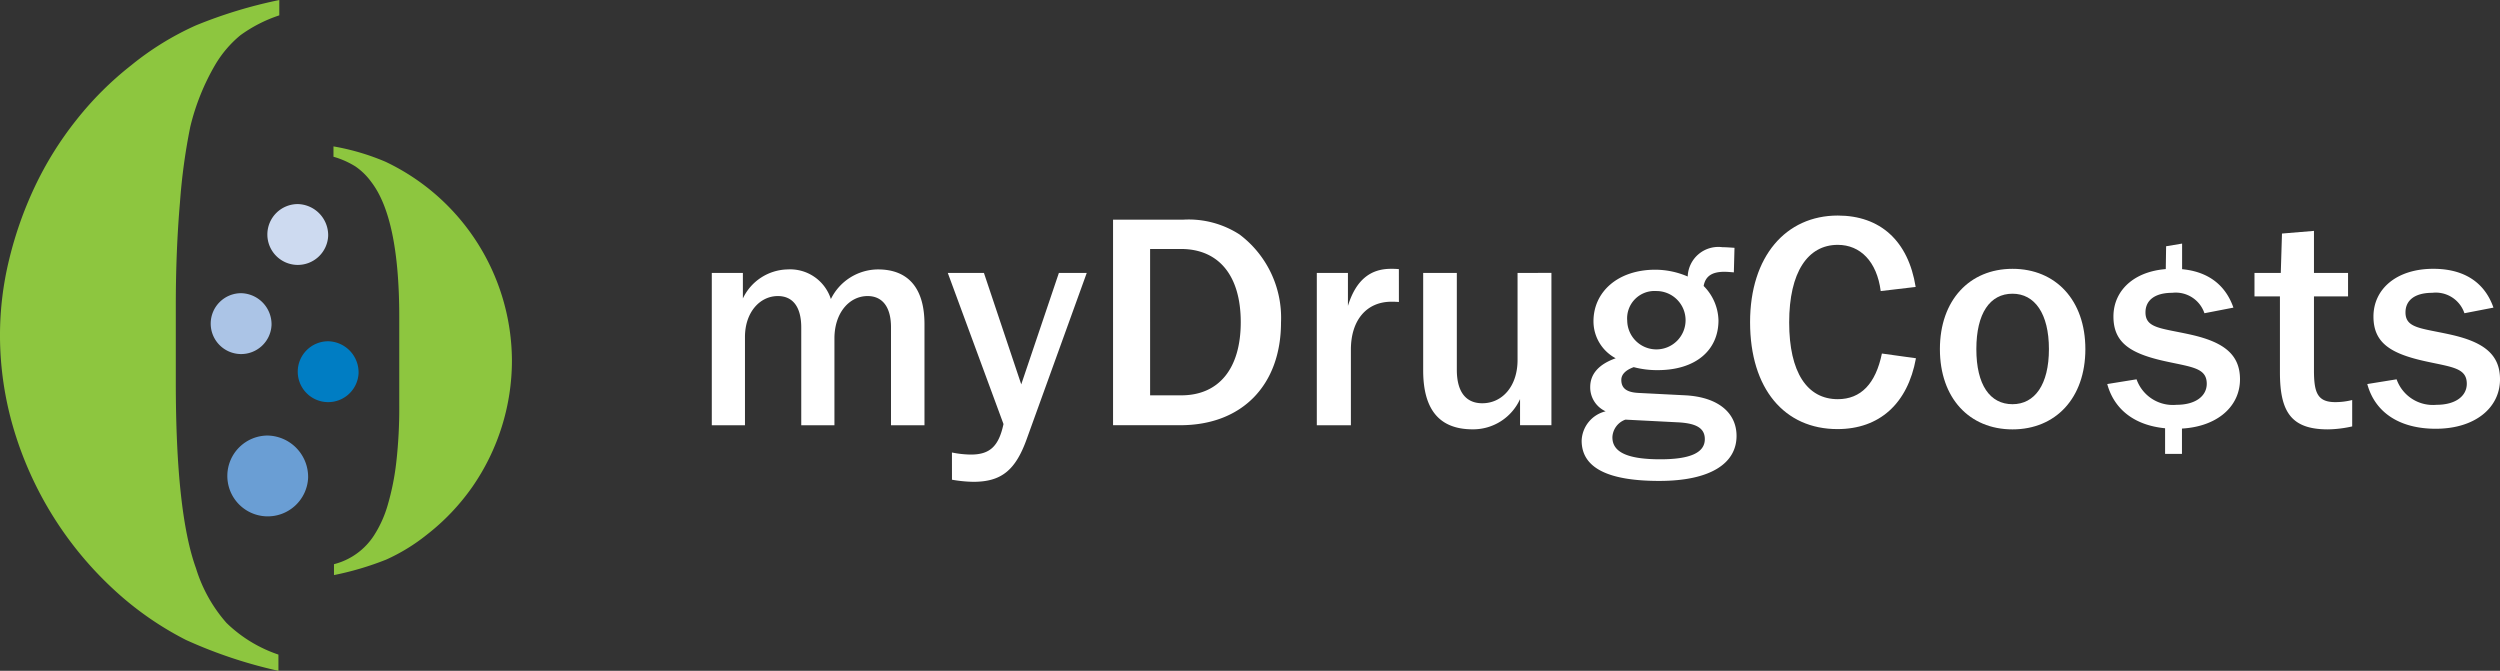 <svg xmlns="http://www.w3.org/2000/svg" width="187.624" height="50.345" viewBox="0 0 187.624 50.345">
  <rect x="0" y="0" width="187.624" height="50.345" fill="#333333" stroke="none"/>
  <g id="Group_472" data-name="Group 472" transform="translate(-37.874 -26.827)">
    <g id="Group_32" data-name="Group 32" transform="translate(91.293 43)">
      <path id="Path_288" data-name="Path 288" d="M520.927,476.851v1.912a3.8,3.8,0,0,1,3.356-2.178,3.209,3.209,0,0,1,3.248,2.224,3.963,3.963,0,0,1,3.536-2.224c2.267,0,3.489,1.4,3.489,4.112v7.582h-2.513v-7.361c0-1.51-.644-2.334-1.755-2.334-1.379,0-2.49,1.267-2.49,3.181v6.514h-2.49v-7.336c0-1.558-.644-2.359-1.755-2.359-1.358,0-2.469,1.225-2.469,3.071v6.624h-2.49V476.851Z" transform="translate(-518.593 -472.538)" fill="#fff"/>
      <path id="Path_289" data-name="Path 289" d="M528.884,490.208a7.349,7.349,0,0,0,1.423.156c1.424,0,2.089-.623,2.446-2.29l-4.18-11.34h2.712l2.8,8.362,2.824-8.362H539l-4.514,12.493c-.845,2.336-1.911,3.182-4,3.182a10.1,10.1,0,0,1-1.6-.158Z" transform="translate(-510.86 -472.422)" fill="#fff"/>
      <path id="Path_290" data-name="Path 290" d="M540.852,474.48a7.028,7.028,0,0,1,4.2,1.113,7.818,7.818,0,0,1,3.113,6.6c0,4.67-2.89,7.715-7.559,7.715h-5.046V474.48Zm-2.511,13.186h2.336c2.822,0,4.467-2,4.467-5.492s-1.645-5.492-4.492-5.492h-2.311Z" transform="translate(-505.445 -474.169)" fill="#fff"/>
      <path id="Path_291" data-name="Path 291" d="M550.337,479.05c-.247-.021-.447-.021-.557-.021-1.846,0-3.046,1.354-3.046,3.6V488.3h-2.558V476.871h2.336v2.469c.579-1.869,1.622-2.78,3.223-2.78a5.651,5.651,0,0,1,.6.023Z" transform="translate(-498.769 -472.558)" fill="#fff"/>
      <path id="Path_292" data-name="Path 292" d="M551.2,476.735V484c0,1.645.669,2.513,1.913,2.513,1.491,0,2.645-1.269,2.645-3.246v-6.537H558.3v11.429h-2.355v-1.956a3.867,3.867,0,0,1-3.557,2.267c-2.49,0-3.713-1.47-3.713-4.425v-7.314Z" transform="translate(-495.285 -472.422)" fill="#fff"/>
      <path id="Path_293" data-name="Path 293" d="M566.8,477.535c-.266-.021-.488-.043-.712-.043-.932,0-1.422.332-1.555,1.065a3.772,3.772,0,0,1,1.113,2.579c0,2.247-1.713,3.736-4.56,3.736a6.82,6.82,0,0,1-1.8-.224c-.621.224-.932.556-.932.957,0,.646.421.935,1.289.978l3.513.179c2.492.133,3.846,1.333,3.846,3.046,0,2.089-2,3.379-5.8,3.379-3.891,0-5.825-1-5.825-3.024a2.351,2.351,0,0,1,1.8-2.2,1.97,1.97,0,0,1-1.157-1.823c0-.978.646-1.711,1.913-2.158a3.141,3.141,0,0,1-1.668-2.778c0-2.2,1.823-3.869,4.647-3.869a6.2,6.2,0,0,1,2.425.511,2.3,2.3,0,0,1,2.6-2.2c.264,0,.554.023.911.046Zm-9.114,12.385c0,1.132,1.179,1.644,3.6,1.644,2.224,0,3.335-.488,3.335-1.512,0-.843-.667-1.2-2.068-1.265l-3.891-.2A1.467,1.467,0,0,0,557.684,489.92Zm1.111-8.784a2.19,2.19,0,1,0,2.18-2.2A2.054,2.054,0,0,0,558.795,481.137Z" transform="translate(-490.094 -473.267)" fill="#fff"/>
      <path id="Path_294" data-name="Path 294" d="M572.3,479.976c-.289-2.224-1.535-3.468-3.223-3.468-2.247,0-3.647,2.045-3.647,5.823,0,3.757,1.356,5.759,3.647,5.759,1.734,0,2.845-1.157,3.312-3.426l2.556.355c-.623,3.426-2.756,5.316-5.891,5.316-3.979,0-6.558-3.024-6.558-8.026,0-4.938,2.689-8,6.581-8,3.179,0,5.291,1.89,5.846,5.358Z" transform="translate(-484.572 -474.305)" fill="#fff"/>
      <path id="Path_295" data-name="Path 295" d="M581.44,482.586c0,3.669-2.224,6.024-5.468,6.024s-5.449-2.355-5.449-6.024,2.224-6.026,5.449-6.026C579.216,476.56,581.44,478.917,581.44,482.586Zm-8.182,0c0,2.689,1.024,4.134,2.714,4.134,1.667,0,2.733-1.466,2.733-4.134s-1.067-4.158-2.733-4.158C574.282,478.427,573.258,479.893,573.258,482.586Z" transform="translate(-478.353 -472.558)" fill="#fff"/>
      <path id="Path_296" data-name="Path 296" d="M584.893,479.893a2.273,2.273,0,0,0-2.425-1.532c-1.29,0-2,.555-2,1.468,0,1.2,1.18,1.177,3.381,1.667,2.488.554,3.713,1.489,3.713,3.356,0,2.135-1.869,3.711-4.826,3.711-2.712,0-4.556-1.221-5.137-3.356l2.2-.355a2.889,2.889,0,0,0,3,1.913c1.445,0,2.268-.669,2.268-1.58,0-1.177-1.09-1.246-3.024-1.668-2.668-.577-3.979-1.379-3.979-3.378,0-2.048,1.711-3.58,4.492-3.58,2.288,0,3.844,1,4.512,2.913Z" transform="translate(-472.87 -472.558)" fill="#fff"/>
      <path id="Path_297" data-name="Path 297" d="M588.29,478.113h2.558v1.757H588.29v5.536c0,1.668.247,2.4,1.6,2.4a5.181,5.181,0,0,0,1.269-.158v1.981a8.72,8.72,0,0,1-1.823.222c-2.735,0-3.6-1.29-3.6-4.269v-5.713h-1.91v-1.757H585.8l.09-2.957,2.4-.2Z" transform="translate(-468.047 -473.8)" fill="#fff"/>
      <path id="Path_298" data-name="Path 298" d="M595.885,479.893a2.267,2.267,0,0,0-2.423-1.532c-1.29,0-2,.555-2,1.468,0,1.2,1.178,1.177,3.379,1.667,2.492.554,3.715,1.489,3.715,3.356,0,2.135-1.869,3.711-4.826,3.711-2.712,0-4.558-1.221-5.135-3.356l2.2-.355a2.89,2.89,0,0,0,3,1.913c1.445,0,2.268-.669,2.268-1.58,0-1.177-1.09-1.246-3.024-1.668-2.669-.577-3.981-1.379-3.981-3.378,0-2.048,1.713-3.58,4.492-3.58,2.29,0,3.846,1,4.514,2.913Z" transform="translate(-464.35 -472.558)" fill="#fff"/>
      <g id="Group_28" data-name="Group 28" transform="translate(109.071 2.107)">
        <g id="Group_27" data-name="Group 27">
          <g id="Group_26" data-name="Group 26">
            <path id="Path_299" data-name="Path 299" d="M581.323,480.407m-1.246-1.757.044-2.957,1.2-.2v3.158m-1.278,1.757" transform="translate(-580.045 -475.492)" fill="#fff"/>
          </g>
        </g>
      </g>
      <g id="Group_31" data-name="Group 31" transform="translate(108.43 13.693)">
        <g id="Group_30" data-name="Group 30">
          <g id="Group_29" data-name="Group 29">
            <path id="Path_300" data-name="Path 300" d="M579.684,482.02m2.558,0" transform="translate(-579.684 -482.02)" fill="#fff"/>
          </g>
        </g>
      </g>
      <rect id="Rectangle_1658" data-name="Rectangle 1658" width="1.266" height="2.441" transform="translate(109.07 15.45)" fill="#fff"/>
    </g>
    <g id="Group_297" data-name="Group 297" transform="translate(-142.919 -283.738)">
      <path id="Path_276" data-name="Path 276" d="M515.79,516.134v1.219a35.281,35.281,0,0,1-6.943-2.32,23.97,23.97,0,0,1-5.4-3.769,26.769,26.769,0,0,1-7.554-12.157,24.761,24.761,0,0,1-1-6.894,24.036,24.036,0,0,1,.694-5.756,28.416,28.416,0,0,1,1.923-5.447,25.65,25.65,0,0,1,3.093-4.971,24.475,24.475,0,0,1,4.132-4.128,21.794,21.794,0,0,1,4.851-2.994,35.046,35.046,0,0,1,6.269-1.908v1.15a10.642,10.642,0,0,0-2.928,1.5,8.438,8.438,0,0,0-1.908,2.254,17.208,17.208,0,0,0-1.844,4.606,44.69,44.69,0,0,0-.773,5.66q-.314,3.621-.314,7.733v5.79q0,9.771,1.515,13.954a11.141,11.141,0,0,0,2.288,4.1A10.323,10.323,0,0,0,515.79,516.134Z" transform="translate(-314.101 -156.442)" fill="#8dc63f"/>
      <path id="Path_277" data-name="Path 277" d="M506.66,504.327v-.817a5.056,5.056,0,0,0,3.009-2.168,8.631,8.631,0,0,0,1.029-2.292,19.131,19.131,0,0,0,.64-3.217,35.9,35.9,0,0,0,.22-4.249v-6.642q0-7.386-2.1-10.117a4.882,4.882,0,0,0-1.189-1.165,6.418,6.418,0,0,0-1.648-.728v-.777a17.565,17.565,0,0,1,3.91,1.155,16.589,16.589,0,0,1,9.483,14.913,16.647,16.647,0,0,1-2.962,9.472,16.6,16.6,0,0,1-3.43,3.607,14.2,14.2,0,0,1-3.037,1.861A22.548,22.548,0,0,1,506.66,504.327Z" transform="translate(-300.801 -150.603)" fill="#8dc63f"/>
      <path id="Path_278" data-name="Path 278" d="M506.867,479.709a2.284,2.284,0,1,1-2.284-2.393A2.336,2.336,0,0,1,506.867,479.709Z" transform="translate(-305.695 -144.747)" fill="#abc4e6"/>
      <path id="Path_279" data-name="Path 279" d="M508.949,485.5a3.033,3.033,0,1,1-3.033-3.178A3.106,3.106,0,0,1,508.949,485.5Z" transform="translate(-305.032 -139.07)" fill="#6a9ed4"/>
      <path id="Path_280" data-name="Path 280" d="M509.928,481.4a2.284,2.284,0,1,1-2.284-2.393A2.337,2.337,0,0,1,509.928,481.4Z" transform="translate(-302.224 -142.83)" fill="#007dc3"/>
      <path id="Path_281" data-name="Path 281" d="M508.858,476.576a2.283,2.283,0,1,1-2.284-2.393A2.337,2.337,0,0,1,508.858,476.576Z" transform="translate(-303.436 -148.302)" fill="#cddaf0"/>
    </g>
  </g>
</svg>

